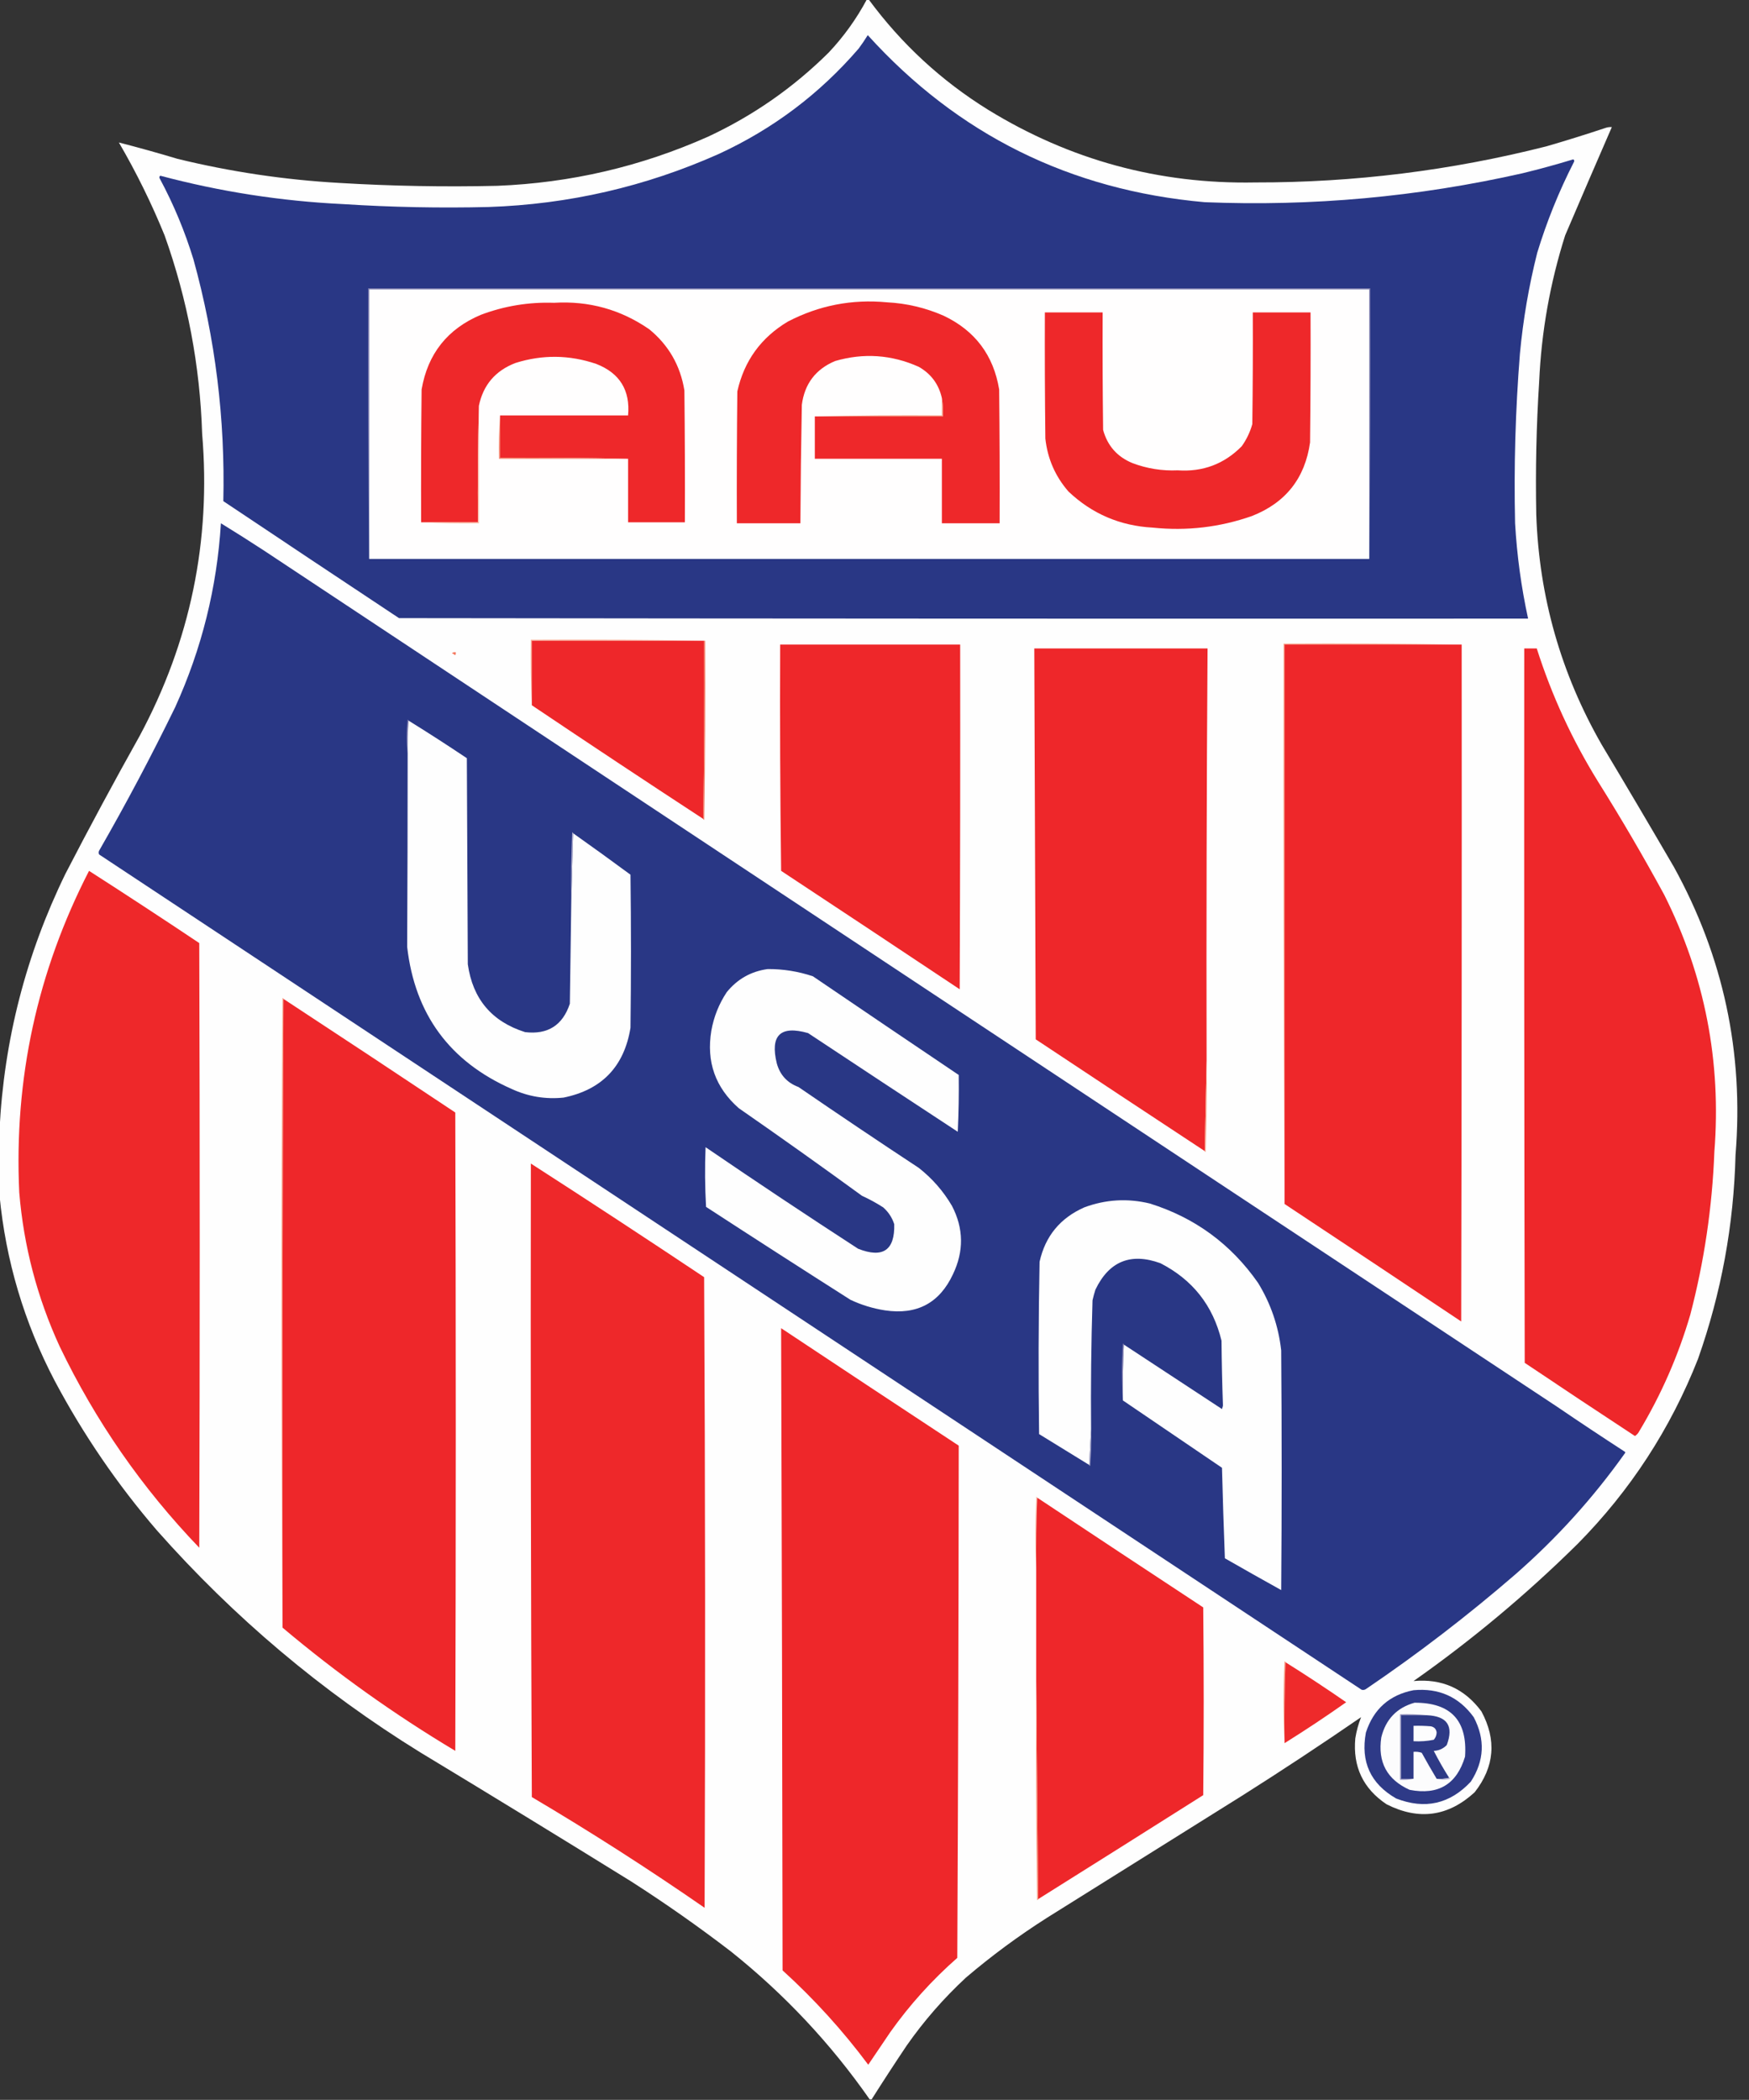 <?xml version="1.0" encoding="UTF-8"?>
<!DOCTYPE svg PUBLIC "-//W3C//DTD SVG 1.1//EN" "http://www.w3.org/Graphics/SVG/1.1/DTD/svg11.dtd">
<svg xmlns="http://www.w3.org/2000/svg" version="1.1" width="1817px" height="2181px" style="shape-rendering:geometricPrecision; text-rendering:geometricPrecision; image-rendering:optimizeQuality; fill-rule:evenodd; clip-rule:evenodd" xmlns:xlink="http://www.w3.org/1999/xlink">
<rect width="100%" height="100%" fill="#333333" stroke="none"/>
<g><path style="opacity:1" fill="#fefefe" d="M 900.5,-0.5 C 901.167,-0.5 901.833,-0.5 902.5,-0.5C 936.53,45.663 977.863,83.83 1026.5,114C 1111.52,166.216 1204.02,191.383 1304,189.5C 1406.42,189.677 1507.25,177.177 1606.5,152C 1626.96,146.071 1647.29,139.737 1667.5,133C 1669.82,132.163 1672.15,131.83 1674.5,132C 1658.2,169.427 1642.04,206.927 1626,244.5C 1610.31,293.951 1601.31,344.618 1599,396.5C 1596.08,442.459 1595.08,488.459 1596,534.5C 1598.92,619.836 1621.58,699.503 1664,773.5C 1689.25,815.669 1714.25,858.002 1739,900.5C 1790.36,993.601 1811.69,1093.27 1803,1199.5C 1801.21,1272.27 1788.21,1342.94 1764,1411.5C 1735.35,1484.17 1693.68,1548.17 1639,1603.5C 1585.96,1655.88 1529.12,1703.38 1468.5,1746C 1497.95,1743.31 1521.45,1753.81 1539,1777.5C 1554.97,1807.11 1552.64,1835.11 1532,1861.5C 1504.47,1886.77 1473.97,1890.93 1440.5,1874C 1416.13,1857.76 1405.3,1834.92 1408,1805.5C 1409.23,1797.83 1411.23,1790.5 1414,1783.5C 1373.38,1811.45 1332.21,1838.62 1290.5,1865C 1222.83,1907.33 1155.17,1949.67 1087.5,1992C 1058.08,2010.71 1030.08,2031.38 1003.5,2054C 980.39,2075.43 959.89,2098.93 942,2124.5C 929.574,2143.02 917.407,2161.69 905.5,2180.5C 904.833,2180.5 904.167,2180.5 903.5,2180.5C 863.031,2122.52 815.031,2071.36 759.5,2027C 725.884,2001.19 691.217,1976.86 655.5,1954C 582.764,1908.94 509.764,1864.27 436.5,1820C 334.292,1756.84 243.125,1680 163,1589.5C 121.983,1541.82 86.649,1490.16 57,1434.5C 25.158,1373.82 5.991,1309.48 -0.5,1241.5C -0.5,1218.83 -0.5,1196.17 -0.5,1173.5C 4.148,1080.24 26.981,991.577 68,907.5C 92.904,859.355 118.57,811.689 145,764.5C 197.701,666.348 219.368,561.681 210,450.5C 207.765,379.754 194.765,311.087 171,244.5C 157.422,211.179 141.589,179.012 123.5,148C 143.862,153.227 164.195,158.894 184.5,165C 239.726,178.461 295.726,186.794 352.5,190C 407.121,193.271 461.788,194.271 516.5,193C 592.826,190.001 665.826,173.001 735.5,142C 782.486,120.101 824.32,90.935 861,54.5C 876.638,37.872 889.804,19.538 900.5,-0.5 Z"/></g>
<g><path style="opacity:1" fill="#293785" d="M 901.5,36.5 C 994.976,139.736 1111.64,197.57 1251.5,210C 1362.84,214.545 1472.84,204.545 1581.5,180C 1599.32,175.672 1616.98,170.839 1634.5,165.5C 1635.58,166.365 1635.75,167.365 1635,168.5C 1619.56,198.706 1606.9,230.039 1597,262.5C 1588.3,297.042 1582.3,332.042 1579,367.5C 1574.34,426.074 1572.67,484.741 1574,543.5C 1575.9,576.872 1580.4,609.872 1587.5,642.5C 1196.5,642.667 805.5,642.5 414.5,642C 353.581,601.624 292.747,561.124 232,520.5C 234.009,435.238 223.675,351.571 201,269.5C 192.07,240.313 180.403,212.313 166,185.5C 165.251,184.365 165.417,183.365 166.5,182.5C 228.724,199.08 292.058,208.914 356.5,212C 406.785,215.214 457.118,216.214 507.5,215C 590.797,212.209 670.464,193.875 746.5,160C 802.944,134.031 851.444,97.531 892,50.5C 895.388,45.952 898.555,41.286 901.5,36.5 Z"/></g>
<g><path style="opacity:1" fill="#8481b1" d="M 1422.5,580.5 C 1422.5,487.167 1422.5,393.833 1422.5,300.5C 1076.17,300.5 729.833,300.5 383.5,300.5C 383.5,393.833 383.5,487.167 383.5,580.5C 382.501,487.001 382.167,393.335 382.5,299.5C 729.5,299.5 1076.5,299.5 1423.5,299.5C 1423.83,393.335 1423.5,487.001 1422.5,580.5 Z"/></g>
<g><path style="opacity:1" fill="#fffefe" d="M 1422.5,580.5 C 1076.17,580.5 729.833,580.5 383.5,580.5C 383.5,487.167 383.5,393.833 383.5,300.5C 729.833,300.5 1076.17,300.5 1422.5,300.5C 1422.5,393.833 1422.5,487.167 1422.5,580.5 Z"/></g>
<g><path style="opacity:1" fill="#ee282a" d="M 846.5,432.5 C 890.833,432.5 935.167,432.5 979.5,432.5C 979.823,425.978 979.49,419.645 978.5,413.5C 975.291,399.125 967.291,388.292 954.5,381C 926.23,368.34 897.23,366.34 867.5,375C 847.334,383.51 835.834,398.677 833,420.5C 832.219,461.497 831.719,502.497 831.5,543.5C 809.5,543.5 787.5,543.5 765.5,543.5C 765.333,497.832 765.5,452.165 766,406.5C 773.088,374.834 790.588,350.668 818.5,334C 850.793,317.208 885.126,310.542 921.5,314C 942.038,315.051 961.705,319.718 980.5,328C 1012.98,343.48 1032.14,368.98 1038,404.5C 1038.5,450.832 1038.67,497.165 1038.5,543.5C 1018.5,543.5 998.5,543.5 978.5,543.5C 978.5,521.167 978.5,498.833 978.5,476.5C 934.5,476.5 890.5,476.5 846.5,476.5C 846.5,461.833 846.5,447.167 846.5,432.5 Z"/></g>
<g><path style="opacity:1" fill="#ee282a" d="M 652.5,476.5 C 608.336,475.501 564.003,475.168 519.5,475.5C 519.5,460.833 519.5,446.167 519.5,431.5C 563.833,431.5 608.167,431.5 652.5,431.5C 654.845,405.345 643.845,387.512 619.5,378C 591.566,368.494 563.566,368.16 535.5,377C 514.658,384.998 501.991,399.832 497.5,421.5C 496.501,461.663 496.168,501.997 496.5,542.5C 476.833,542.5 457.167,542.5 437.5,542.5C 437.333,496.499 437.5,450.499 438,404.5C 444.382,367.453 464.882,341.619 499.5,327C 523.972,317.779 549.305,313.613 575.5,314.5C 611.82,312.326 644.82,321.493 674.5,342C 694.634,358.495 706.801,379.661 711,405.5C 711.5,451.165 711.667,496.832 711.5,542.5C 691.833,542.5 672.167,542.5 652.5,542.5C 652.5,520.5 652.5,498.5 652.5,476.5 Z"/></g>
<g><path style="opacity:1" fill="#ee282a" d="M 1085.5,324.5 C 1105.5,324.5 1125.5,324.5 1145.5,324.5C 1145.33,365.168 1145.5,405.835 1146,446.5C 1150.49,462.987 1160.65,474.487 1176.5,481C 1191.62,486.709 1207.29,489.209 1223.5,488.5C 1249.6,490.303 1271.77,481.97 1290,463.5C 1295,456.493 1298.67,448.826 1301,440.5C 1301.5,401.835 1301.67,363.168 1301.5,324.5C 1321.5,324.5 1341.5,324.5 1361.5,324.5C 1361.67,369.501 1361.5,414.501 1361,459.5C 1355.75,496.751 1335.59,522.251 1300.5,536C 1267.11,547.673 1232.78,551.673 1197.5,548C 1163.62,546.161 1134.45,533.661 1110,510.5C 1096.28,494.718 1088.28,476.385 1086,455.5C 1085.5,411.835 1085.33,368.168 1085.5,324.5 Z"/></g>
<g><path style="opacity:1" fill="#f6977d" d="M 978.5,413.5 C 979.49,419.645 979.823,425.978 979.5,432.5C 935.167,432.5 890.833,432.5 846.5,432.5C 890.33,431.501 934.33,431.168 978.5,431.5C 978.5,425.5 978.5,419.5 978.5,413.5 Z"/></g>
<g><path style="opacity:1" fill="#f37359" d="M 519.5,431.5 C 519.5,446.167 519.5,460.833 519.5,475.5C 564.003,475.168 608.336,475.501 652.5,476.5C 607.833,476.5 563.167,476.5 518.5,476.5C 518.171,461.324 518.504,446.324 519.5,431.5 Z"/></g>
<g><path style="opacity:1" fill="#fab69f" d="M 497.5,421.5 C 497.5,462.167 497.5,502.833 497.5,543.5C 477.326,543.83 457.326,543.497 437.5,542.5C 457.167,542.5 476.833,542.5 496.5,542.5C 496.168,501.997 496.501,461.663 497.5,421.5 Z"/></g>
<g><path style="opacity:1" fill="#293785" d="M 229.5,543.5 C 244.599,552.749 259.599,562.249 274.5,572C 721.995,868.582 1169.66,1164.92 1617.5,1461C 1640.66,1476.75 1663.99,1492.25 1687.5,1507.5C 1688.52,1508 1688.69,1508.67 1688,1509.5C 1655.23,1555.62 1617.4,1597.45 1574.5,1635C 1525.11,1677.73 1473.45,1717.4 1419.5,1754C 1417.96,1755.19 1416.29,1755.52 1414.5,1755C 977.333,1465.83 540.167,1176.67 103,887.5C 102.333,886.167 102.333,884.833 103,883.5C 130.978,834.815 157.311,785.149 182,734.5C 209.601,673.763 225.434,610.096 229.5,543.5 Z"/></g>
<g><path style="opacity:1" fill="#f9ad95" d="M 732.5,665.5 C 732.167,665.5 731.833,665.5 731.5,665.5C 671.833,665.5 612.167,665.5 552.5,665.5C 552.5,687.833 552.5,710.167 552.5,732.5C 551.503,710.006 551.169,687.339 551.5,664.5C 612.002,664.168 672.336,664.501 732.5,665.5 Z"/></g>
<g><path style="opacity:1" fill="#ee272a" d="M 731.5,665.5 C 731.832,727.336 731.499,789.002 730.5,850.5C 670.872,811.526 611.539,772.193 552.5,732.5C 552.5,710.167 552.5,687.833 552.5,665.5C 612.167,665.5 671.833,665.5 731.5,665.5 Z"/></g>
<g><path style="opacity:1" fill="#f26950" d="M 731.5,665.5 C 731.833,665.5 732.167,665.5 732.5,665.5C 732.833,727.504 732.5,789.504 731.5,851.5C 730.893,851.376 730.56,851.043 730.5,850.5C 731.499,789.002 731.832,727.336 731.5,665.5 Z"/></g>
<g><path style="opacity:1" fill="#ee272a" d="M 810.5,669.5 C 872.833,669.5 935.167,669.5 997.5,669.5C 997.667,788.834 997.5,908.167 997,1027.5C 935.253,986.376 873.419,945.376 811.5,904.5C 810.5,826.17 810.167,747.836 810.5,669.5 Z"/></g>
<g><path style="opacity:1" fill="#f8a188" d="M 1518.5,669.5 C 1457.17,669.5 1395.83,669.5 1334.5,669.5C 1334.5,863.167 1334.5,1056.83 1334.5,1250.5C 1333.5,1056.67 1333.17,862.667 1333.5,668.5C 1395.34,668.168 1457,668.501 1518.5,669.5 Z"/></g>
<g><path style="opacity:1" fill="#ee272a" d="M 1518.5,669.5 C 1518.67,903.834 1518.5,1138.17 1518,1372.5C 1456.89,1331.7 1395.72,1291.03 1334.5,1250.5C 1334.5,1056.83 1334.5,863.167 1334.5,669.5C 1395.83,669.5 1457.17,669.5 1518.5,669.5 Z"/></g>
<g><path style="opacity:1" fill="#ee272a" d="M 1253.5,1101.5 C 1252.83,1132.83 1252.17,1164.17 1251.5,1195.5C 1192.94,1156.97 1134.44,1118.3 1076,1079.5C 1075.47,944.166 1074.97,808.833 1074.5,673.5C 1134.5,673.5 1194.5,673.5 1254.5,673.5C 1253.54,816.162 1253.2,958.829 1253.5,1101.5 Z"/></g>
<g><path style="opacity:1" fill="#ee272a" d="M 1583.5,673.5 C 1587.83,673.5 1592.17,673.5 1596.5,673.5C 1611.98,722.133 1633.15,768.133 1660,811.5C 1684.2,850.054 1707.2,889.388 1729,929.5C 1771.07,1013.54 1788.41,1102.54 1781,1196.5C 1778.82,1253.78 1770.48,1310.11 1756,1365.5C 1743.52,1408.13 1725.85,1448.46 1703,1486.5C 1701.96,1488.59 1700.46,1490.25 1698.5,1491.5C 1660.2,1466.36 1622.03,1441.03 1584,1415.5C 1583.5,1168.17 1583.33,920.834 1583.5,673.5 Z"/></g>
<g><path style="opacity:1" fill="#f4775d" d="M 469.5,678.5 C 470.568,677.566 471.901,677.232 473.5,677.5C 473.649,678.552 473.483,679.552 473,680.5C 471.887,679.695 470.721,679.028 469.5,678.5 Z"/></g>
<g><path style="opacity:1" fill="#8683b2" d="M 424.5,748.5 C 423.505,759.654 423.172,770.988 423.5,782.5C 422.176,770.993 422.176,759.327 423.5,747.5C 424.107,747.624 424.44,747.957 424.5,748.5 Z"/></g>
<g><path style="opacity:1" fill="#fefefe" d="M 424.5,748.5 C 444.893,761.116 465.06,774.116 485,787.5C 485.333,858.833 485.667,930.167 486,1001.5C 491.064,1037.56 510.897,1061.06 545.5,1072C 569.034,1074.79 584.534,1064.96 592,1042.5C 592.439,1006.83 592.939,971.164 593.5,935.5C 594.167,912.167 594.833,888.833 595.5,865.5C 615.455,879.615 635.288,893.948 655,908.5C 655.667,961.5 655.667,1014.5 655,1067.5C 648.452,1107.71 625.285,1131.88 585.5,1140C 566.663,1141.93 548.663,1138.93 531.5,1131C 467.211,1102.61 431.044,1053.45 423,983.5C 423.324,916.504 423.491,849.504 423.5,782.5C 423.172,770.988 423.505,759.654 424.5,748.5 Z"/></g>
<g><path style="opacity:1" fill="#bab8d4" d="M 595.5,865.5 C 594.833,888.833 594.167,912.167 593.5,935.5C 593.167,911.824 593.5,888.157 594.5,864.5C 595.107,864.624 595.44,864.957 595.5,865.5 Z"/></g>
<g><path style="opacity:1" fill="#ee282a" d="M 92.5,904.5 C 130.866,929.106 169.033,954.106 207,979.5C 207.667,1188.83 207.667,1398.17 207,1607.5C 147.548,1545.61 99.215,1475.95 62,1398.5C 38.613,1347.62 24.613,1294.29 20,1238.5C 14.486,1120.55 38.653,1009.22 92.5,904.5 Z"/></g>
<g><path style="opacity:1" fill="#fefefe" d="M 797.5,1006.5 C 813.581,1006.4 829.248,1008.9 844.5,1014C 894.914,1048.29 945.414,1082.46 996,1116.5C 996.269,1136.17 995.935,1155.84 995,1175.5C 943.081,1141.46 891.248,1107.29 839.5,1073C 810.712,1064.79 799.879,1075.29 807,1104.5C 810.364,1116.53 817.864,1124.69 829.5,1129C 870.894,1157.39 912.561,1185.39 954.5,1213C 968.552,1224.04 980.052,1237.21 989,1252.5C 1001.15,1275.89 1001.48,1299.56 990,1323.5C 976.047,1353.4 952.547,1365.9 919.5,1361C 906.953,1359.06 894.953,1355.39 883.5,1350C 833.33,1318.08 783.33,1285.92 733.5,1253.5C 732.334,1232.84 732.167,1212.17 733,1191.5C 785.404,1227.29 838.237,1262.45 891.5,1297C 917.197,1307.1 929.697,1298.6 929,1271.5C 926.769,1264.6 922.936,1258.77 917.5,1254C 910.455,1249.48 903.122,1245.48 895.5,1242C 853.185,1211.18 810.518,1180.84 767.5,1151C 743.138,1129.59 733.638,1102.75 739,1070.5C 741.566,1056.04 746.9,1042.7 755,1030.5C 766.031,1016.9 780.198,1008.9 797.5,1006.5 Z"/></g>
<g><path style="opacity:1" fill="#f7987e" d="M 294.5,1037.5 C 293.5,1255 293.167,1472.67 293.5,1690.5C 292.167,1472.67 292.167,1254.67 293.5,1036.5C 294.107,1036.62 294.44,1036.96 294.5,1037.5 Z"/></g>
<g><path style="opacity:1" fill="#ee272a" d="M 294.5,1037.5 C 354.118,1076.61 413.618,1115.94 473,1155.5C 473.667,1376.5 473.667,1597.5 473,1818.5C 409.67,1780.66 349.837,1737.99 293.5,1690.5C 293.167,1472.67 293.5,1255 294.5,1037.5 Z"/></g>
<g><path style="opacity:1" fill="#f79d84" d="M 1253.5,1101.5 C 1253.83,1133.17 1253.5,1164.84 1252.5,1196.5C 1251.89,1196.38 1251.56,1196.04 1251.5,1195.5C 1252.17,1164.17 1252.83,1132.83 1253.5,1101.5 Z"/></g>
<g><path style="opacity:1" fill="#ee282a" d="M 551.5,1208.5 C 611.785,1247.32 671.785,1286.65 731.5,1326.5C 732.667,1544.83 732.833,1763.17 732,1981.5C 673.609,1941.05 613.775,1902.71 552.5,1866.5C 551.5,1647.17 551.167,1427.83 551.5,1208.5 Z"/></g>
<g><path style="opacity:1" fill="#fefefe" d="M 1166.5,1454.5 C 1166.17,1434.99 1166.5,1415.66 1167.5,1396.5C 1201.48,1418.81 1235.48,1441.14 1269.5,1463.5C 1269.83,1462.33 1270.17,1461.17 1270.5,1460C 1269.7,1437.51 1269.2,1415.01 1269,1392.5C 1260.15,1355.98 1238.99,1329.15 1205.5,1312C 1174.67,1300.83 1152.17,1310 1138,1339.5C 1136.84,1343.12 1135.84,1346.79 1135,1350.5C 1133.61,1395.15 1133.11,1439.82 1133.5,1484.5C 1132.83,1496.83 1132.17,1509.17 1131.5,1521.5C 1114.19,1510.84 1096.86,1500.18 1079.5,1489.5C 1078.67,1429.83 1078.84,1370.17 1080,1310.5C 1085.93,1283.89 1101.43,1265.06 1126.5,1254C 1148.75,1245.75 1171.41,1244.42 1194.5,1250C 1241.38,1264.69 1278.88,1292.19 1307,1332.5C 1320.17,1354.02 1328.17,1377.35 1331,1402.5C 1331.67,1485.5 1331.67,1568.5 1331,1651.5C 1311.42,1640.63 1291.92,1629.63 1272.5,1618.5C 1271.29,1587.17 1270.29,1555.84 1269.5,1524.5C 1235.15,1501.14 1200.82,1477.81 1166.5,1454.5 Z"/></g>
<g><path style="opacity:1" fill="#ee272a" d="M 811.5,1379.5 C 872.886,1420.28 934.386,1460.95 996,1501.5C 995.87,1678.83 995.37,1856.16 994.5,2033.5C 968.274,2056.55 945.108,2082.22 925,2110.5C 917.333,2121.83 909.667,2133.17 902,2144.5C 875.601,2109.09 845.934,2076.42 813,2046.5C 812.717,1824.17 812.217,1601.83 811.5,1379.5 Z"/></g>
<g><path style="opacity:1" fill="#8380b1" d="M 1167.5,1396.5 C 1166.5,1415.66 1166.17,1434.99 1166.5,1454.5C 1165.17,1435 1165.17,1415.33 1166.5,1395.5C 1167.11,1395.62 1167.44,1395.96 1167.5,1396.5 Z"/></g>
<g><path style="opacity:1" fill="#aeaccc" d="M 1133.5,1484.5 C 1133.83,1497.18 1133.5,1509.85 1132.5,1522.5C 1131.89,1522.38 1131.56,1522.04 1131.5,1521.5C 1132.17,1509.17 1132.83,1496.83 1133.5,1484.5 Z"/></g>
<g><path style="opacity:1" fill="#fbc9b6" d="M 1077.5,1555.5 C 1076.5,1579.99 1076.17,1604.66 1076.5,1629.5C 1075.17,1604.66 1075.17,1579.66 1076.5,1554.5C 1077.11,1554.62 1077.44,1554.96 1077.5,1555.5 Z"/></g>
<g><path style="opacity:1" fill="#ee272a" d="M 1077.5,1555.5 C 1134.89,1593.61 1192.39,1631.61 1250,1669.5C 1250.67,1734.5 1250.67,1799.5 1250,1864.5C 1192.89,1900.64 1135.72,1936.64 1078.5,1972.5C 1077.83,1897.17 1077.17,1821.83 1076.5,1746.5C 1076.5,1707.5 1076.5,1668.5 1076.5,1629.5C 1076.17,1604.66 1076.5,1579.99 1077.5,1555.5 Z"/></g>
<g><path style="opacity:1" fill="#f6977d" d="M 1335.5,1726.5 C 1334.5,1754.33 1334.17,1782.33 1334.5,1810.5C 1333.17,1782.33 1333.17,1754 1334.5,1725.5C 1335.11,1725.62 1335.44,1725.96 1335.5,1726.5 Z"/></g>
<g><path style="opacity:1" fill="#ee2a2b" d="M 1335.5,1726.5 C 1356.81,1739.83 1377.81,1753.66 1398.5,1768C 1377.56,1782.78 1356.22,1796.95 1334.5,1810.5C 1334.17,1782.33 1334.5,1754.33 1335.5,1726.5 Z"/></g>
<g><path style="opacity:1" fill="#2e3a87" d="M 1468.5,1755.5 C 1494.78,1753.06 1515.61,1762.39 1531,1783.5C 1543.09,1806.46 1542.09,1828.8 1528,1850.5C 1506.2,1873.74 1480.36,1879.57 1450.5,1868C 1423.85,1852.74 1413.35,1829.91 1419,1799.5C 1426.93,1775.07 1443.43,1760.4 1468.5,1755.5 Z"/></g>
<g><path style="opacity:1" fill="#fcfcfd" d="M 1469.5,1768.5 C 1507.16,1768.32 1524.66,1786.99 1522,1824.5C 1513.38,1853.24 1494.22,1864.74 1464.5,1859C 1440.96,1848.43 1431.13,1830.26 1435,1804.5C 1439.58,1785.75 1451.08,1773.75 1469.5,1768.5 Z"/></g>
<g><path style="opacity:1" fill="#9693bd" d="M 1482.5,1781.5 C 1473.5,1781.5 1464.5,1781.5 1455.5,1781.5C 1455.5,1803.5 1455.5,1825.5 1455.5,1847.5C 1459.83,1847.5 1464.17,1847.5 1468.5,1847.5C 1464.03,1848.49 1459.36,1848.82 1454.5,1848.5C 1454.5,1825.83 1454.5,1803.17 1454.5,1780.5C 1464.01,1780.17 1473.35,1780.51 1482.5,1781.5 Z"/></g>
<g><path style="opacity:1" fill="#2e3a86" d="M 1482.5,1781.5 C 1503.58,1782.41 1510.41,1792.75 1503,1812.5C 1499.28,1816.28 1494.78,1818.28 1489.5,1818.5C 1494.36,1828.05 1499.69,1837.38 1505.5,1846.5C 1501.37,1847.48 1497.03,1847.82 1492.5,1847.5C 1487.2,1838.67 1482.03,1829.67 1477,1820.5C 1474.28,1819.56 1471.45,1819.22 1468.5,1819.5C 1468.5,1828.83 1468.5,1838.17 1468.5,1847.5C 1464.17,1847.5 1459.83,1847.5 1455.5,1847.5C 1455.5,1825.5 1455.5,1803.5 1455.5,1781.5C 1464.5,1781.5 1473.5,1781.5 1482.5,1781.5 Z"/></g>
<g><path style="opacity:1" fill="#fdfdfe" d="M 1468.5,1792.5 C 1474.51,1792.33 1480.51,1792.5 1486.5,1793C 1490.09,1793.75 1492.09,1795.92 1492.5,1799.5C 1492.37,1802.39 1491.37,1804.89 1489.5,1807C 1482.59,1808.38 1475.59,1808.88 1468.5,1808.5C 1468.5,1803.17 1468.5,1797.83 1468.5,1792.5 Z"/></g>
<g><path style="opacity:1" fill="#b9b6d3" d="M 1505.5,1846.5 C 1506.04,1846.56 1506.38,1846.89 1506.5,1847.5C 1501.68,1848.81 1497.02,1848.81 1492.5,1847.5C 1497.03,1847.82 1501.37,1847.48 1505.5,1846.5 Z"/></g>
<g><path style="opacity:1" fill="#f6896e" d="M 1076.5,1746.5 C 1077.17,1821.83 1077.83,1897.17 1078.5,1972.5C 1078.44,1973.04 1078.11,1973.38 1077.5,1973.5C 1076.5,1897.84 1076.17,1822.17 1076.5,1746.5 Z"/></g>
</svg>
